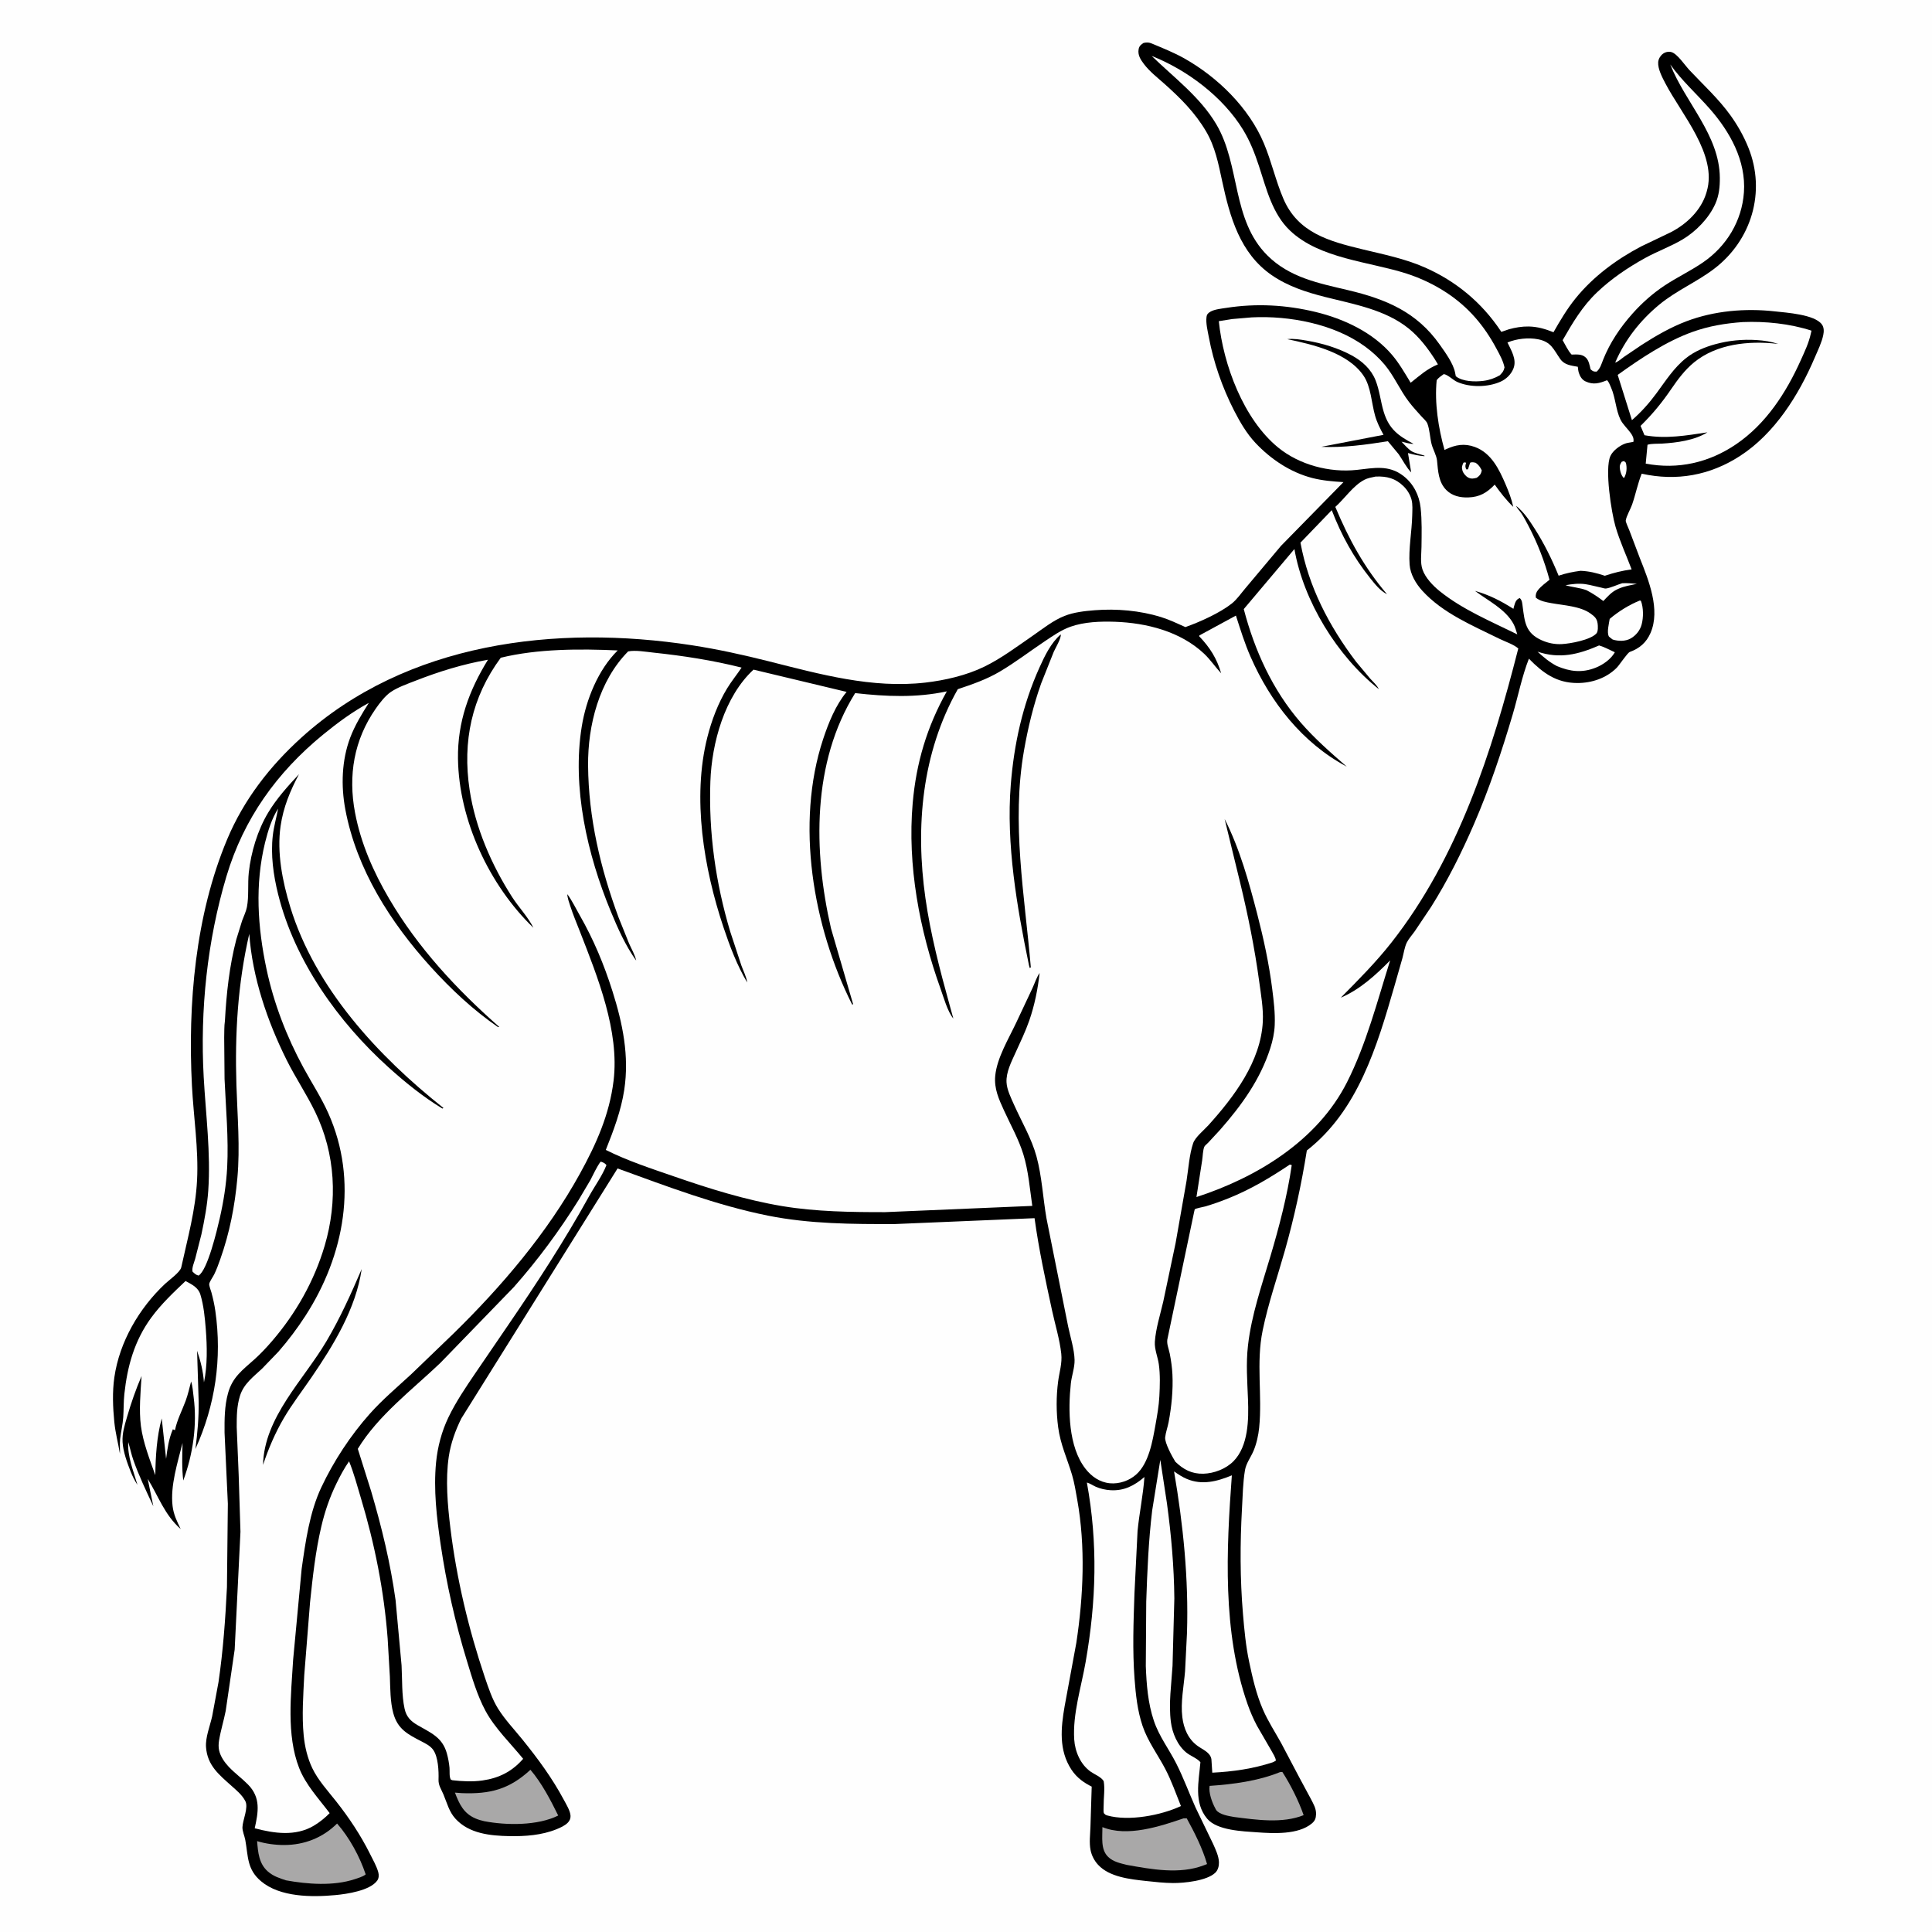 <svg version="1.1" xmlns="http://www.w3.org/2000/svg" style="display: block;" viewBox="0 0 2048 2048" width="1024" height="1024">
<path transform="translate(0,0)" fill="rgb(254,254,254)" d="M -0 -0 L 2048 0 L 2048 2048 L -0 2048 L -0 -0 z"/>
<path transform="translate(0,0)" fill="rgb(0,0,0)" d="M 150.074 1458.64 C 149.016 1475.46 147.191 1494.86 149.371 1511.6 C 151.654 1529.12 158.734 1547.15 164.617 1563.73 C 164.954 1543.53 166.128 1523.12 171.443 1503.59 L 176.073 1546.41 C 177.48 1535.58 178.888 1525.12 183.295 1515 C 184.379 1515.83 183.687 1515.42 185.5 1515.96 C 187.709 1505.07 192.944 1495.36 196.768 1485.02 C 199.224 1478.38 200.797 1471.26 202.581 1464.42 C 204.274 1469.78 204.543 1475.45 205.267 1481 C 209.12 1510.51 204.595 1541.44 194.271 1569.4 C 192.657 1556.26 193.172 1542.83 193.497 1529.61 C 188.289 1550.47 180.377 1574.98 182.944 1596.5 C 184.014 1605.47 187.61 1612.86 191.56 1620.86 C 174.476 1605.98 168.01 1586.11 156.561 1567.62 L 162.548 1596.7 C 154.924 1580.33 147.101 1564.24 141.161 1547.13 C 139.067 1541.1 137.842 1534.8 135.984 1528.68 C 134.872 1543.52 141.667 1559.86 145.691 1573.98 C 142.771 1569.57 140.411 1564.8 138.475 1559.88 C 134.782 1550.49 130.518 1538.86 129.942 1528.73 C 129.407 1519.3 132.1 1510.89 134.685 1501.97 C 138.926 1487.34 144.055 1472.64 150.074 1458.64 z"/>
<path transform="translate(0,0)" fill="rgb(0,0,0)" d="M 1212.26 45.5 C 1215.77 44.804 1217.88 44.83 1221.2 46.233 C 1232.81 51.139 1244.52 55.745 1255.53 61.959 C 1290.94 81.955 1323.99 114.297 1339.83 152.076 C 1347.83 171.151 1352.28 191.592 1360.41 210.607 C 1375.85 246.741 1408.73 255.664 1443.85 264.173 C 1466.22 269.591 1488.76 274.05 1509.96 283.319 C 1543.21 297.854 1570.64 320.571 1590.78 350.751 C 1590.99 351.068 1591.05 351.587 1591.42 351.702 C 1591.83 351.835 1598.51 349.324 1599.46 349.063 C 1606.25 347.187 1613.43 345.963 1620.5 346.1 C 1629.97 346.285 1638.04 348.703 1646.77 352.172 C 1653.86 339.73 1661.06 327.556 1670.09 316.378 C 1688.74 293.278 1713.54 274.93 1739.74 261.203 L 1771.22 246.13 C 1787.9 237.495 1803.08 223.134 1808.7 204.735 L 1809.21 203 C 1820.82 164.107 1782.31 120.97 1765.29 88.249 C 1762.04 82.002 1757.3 73.178 1757.74 66 C 1757.94 62.71 1759.85 59.378 1762.4 57.31 C 1764.96 55.233 1768.55 54.328 1771.78 55.23 C 1778.05 56.978 1786.16 69.307 1790.8 74.241 C 1805.64 90.018 1821.98 104.921 1834.6 122.587 C 1842.17 133.183 1848.39 144.256 1853.29 156.339 C 1872.31 203.297 1856.69 254.988 1816.7 285.22 C 1798.28 299.147 1776.8 308.132 1758.91 322.923 C 1738.65 339.676 1722.54 360.198 1712.16 384.386 C 1715.16 383.552 1718.83 380.166 1721.48 378.296 L 1740.4 365.51 C 1755.39 355.89 1771.09 346.825 1787.8 340.516 C 1817.3 329.378 1850.13 326.59 1881.34 330.06 C 1893.89 331.456 1923.55 333.324 1931.25 343.881 C 1933.61 347.116 1933.51 351.318 1932.74 355.094 C 1931.12 363.103 1926.96 371.471 1923.74 379.014 C 1906.78 418.809 1881.22 459.684 1844.28 483.482 C 1812.41 504.009 1777.19 510.312 1740.27 502.129 C 1736.05 512.608 1733.82 524.172 1730.08 534.915 C 1728.39 539.752 1724.03 547.102 1723.35 551.806 C 1723.13 553.289 1726.53 560.455 1727.17 562.201 L 1738.36 591.744 C 1747.58 614.965 1760.36 646.204 1749.63 670.969 C 1745.23 681.105 1737.97 687.376 1727.68 691.078 C 1725.09 692.012 1716.71 704.92 1713.71 707.938 C 1702.76 718.913 1687.26 724.071 1671.94 724.031 C 1649.93 723.973 1635.54 713.391 1620.7 698.245 C 1613.34 716.909 1609.26 737.982 1603.55 757.285 C 1591.93 796.596 1578.77 835.981 1562.46 873.626 C 1549.4 903.782 1534.58 933.453 1517.06 961.285 L 1499.78 987.05 C 1497.11 990.87 1493.33 994.981 1491.28 999.112 C 1488.94 1003.83 1487.96 1010.69 1486.59 1015.79 L 1478.02 1045.76 C 1459.65 1109.23 1439.59 1177.16 1385.3 1219.56 C 1379.66 1255.26 1371.86 1290.89 1362.02 1325.68 C 1354.07 1353.78 1344.41 1381.54 1338.5 1410.17 C 1331.34 1444.86 1338.24 1478.88 1334.76 1513.5 C 1333.96 1521.54 1331.91 1530.6 1328.78 1538 C 1325.98 1544.65 1320.98 1551.1 1319.76 1558.28 C 1317.53 1571.4 1317.3 1585.67 1316.56 1598.97 C 1314.49 1636.38 1314.45 1673.37 1317.59 1710.73 C 1319.01 1727.63 1320.6 1744.77 1324.11 1761.38 C 1327.74 1778.57 1331.76 1796.14 1338.8 1812.3 C 1344.15 1824.58 1351.46 1835.81 1357.96 1847.48 L 1377.21 1883.97 L 1389.73 1907.22 C 1392.35 1912.36 1395.23 1917.05 1395.07 1923.03 C 1394.94 1927.47 1394.01 1930.11 1390.5 1933.03 C 1376.18 1944.95 1350.04 1943.58 1332.58 1942.33 C 1317.39 1941.25 1290.13 1940.38 1279.66 1927.92 C 1265.28 1910.8 1270.76 1888.42 1272.49 1868.03 C 1269.13 1863.88 1261.9 1861.35 1257.54 1857.79 C 1248.12 1850.11 1242.67 1837.13 1241.17 1825.27 C 1238.67 1805.63 1241.75 1785.5 1242.93 1765.84 L 1244.85 1694.42 C 1244.55 1660.72 1241.54 1626.88 1237 1593.5 L 1229.98 1547.5 L 1221.38 1601 C 1217.51 1633 1216.14 1665.53 1215.06 1697.74 L 1214.6 1766.18 C 1215.34 1785.65 1216.86 1805.41 1223.11 1824 C 1228.74 1840.75 1239 1853.82 1246.85 1869.31 C 1254.49 1884.37 1260.43 1900.6 1267.32 1916.05 L 1285.92 1954.55 C 1288.58 1960.54 1291.91 1967.4 1292.13 1974.03 C 1292.25 1977.92 1291.2 1982.32 1288.31 1985.12 C 1279.36 1993.8 1255.21 1996.19 1243.42 1996.1 C 1233.92 1996.02 1224.39 1994.98 1214.96 1993.94 C 1198.2 1992.1 1176.09 1989.84 1164.01 1976.74 C 1160 1972.39 1157.14 1966.87 1156.02 1961.06 C 1154.5 1953.22 1155.64 1944.59 1155.92 1936.63 L 1157.25 1893.89 C 1153.39 1891.96 1149.75 1889.82 1146.32 1887.19 C 1142.1 1883.96 1138.57 1880.19 1135.67 1875.75 C 1122.25 1855.2 1124.55 1831.82 1128.53 1808.79 L 1140.94 1741.55 C 1148.48 1692.07 1150.79 1639.17 1141.91 1589.74 C 1140.35 1581 1138.93 1571.86 1136.4 1563.38 C 1131.24 1546.04 1124.15 1531.32 1121.71 1513 C 1119.59 1497.1 1119.56 1480.33 1121.65 1464.44 C 1122.95 1454.5 1126.1 1445.14 1124.99 1435 C 1123.31 1419.69 1118.45 1404.09 1115.19 1389 C 1108.22 1356.77 1101.13 1323.99 1096.67 1291.32 L 948.556 1297.55 C 903.804 1297.69 858.186 1297.46 814.156 1288.64 C 759.449 1277.68 706.933 1257.57 654.648 1238.6 L 489.045 1503.59 C 482.725 1516.3 477.813 1529.98 475.723 1544.07 C 472.103 1568.48 474.458 1595.35 477.431 1619.76 C 483.968 1673.44 496.75 1727.02 514.019 1778.23 C 517.858 1789.41 521.714 1801.27 528.033 1811.33 C 535.39 1823.05 545.027 1833.13 553.698 1843.86 C 570.091 1864.13 585.345 1884.78 597.65 1907.83 C 600.137 1912.49 604.6 1919.6 604.801 1925 C 604.899 1927.61 603.824 1930.12 602.012 1932 C 598.843 1935.29 594.147 1937.36 589.962 1939.06 C 574.303 1945.42 556.744 1946.69 539.998 1946.37 C 519.855 1945.99 497.343 1943.8 482.908 1928.04 C 475.948 1920.45 473.889 1911.18 469.993 1902 C 467.664 1896.51 464.64 1892.55 464.861 1886.32 C 465.174 1877.5 464.509 1862.42 459.237 1854.98 C 456.185 1850.67 451.322 1848.29 446.764 1845.93 C 432.21 1838.4 421.451 1832.99 416.844 1815.83 C 413.638 1803.88 413.729 1789.81 413.285 1777.44 L 410.934 1737 C 407.109 1686.23 397.181 1636.64 382.536 1587.92 C 378.643 1574.97 375.137 1561.58 370.024 1549.07 C 364.899 1556.39 360.594 1564.5 356.672 1572.52 C 349.503 1587.18 344.39 1602.11 340.657 1617.98 C 334.466 1644.32 331.463 1671.62 328.672 1698.5 L 322.526 1775.68 C 321.505 1796.87 319.84 1818.54 321.928 1839.7 C 323.086 1851.44 325.91 1863.6 331.017 1874.28 C 337.128 1887.05 347.449 1898.29 356.202 1909.36 C 369.918 1926.72 382.343 1945.37 392.224 1965.19 C 395.216 1971.18 399.144 1978.04 400.952 1984.5 C 401.772 1987.43 401.698 1990.97 399.876 1993.5 C 392.203 2004.17 367.618 2007.77 355.454 2008.89 C 330.556 2011.19 296.783 2011.17 276.652 1994.14 C 261.632 1981.43 263.167 1967.75 260.027 1950.5 C 259.256 1946.26 256.854 1941.12 256.997 1936.88 C 257.251 1929.3 263.701 1916 259.977 1909.08 C 256.516 1902.64 251.089 1898.18 245.749 1893.4 C 232.257 1881.31 219.791 1871.56 218.394 1852.02 C 217.653 1841.67 222.639 1829.52 224.884 1819.42 L 231.628 1783.11 C 236.516 1749.76 238.929 1716.21 240.577 1682.56 L 241.534 1594.03 L 238.037 1518.72 C 237.934 1504.67 237.966 1490.54 241.705 1476.9 C 246.428 1459.67 257.221 1452.2 269.869 1440.83 C 276.434 1434.92 282.494 1428.42 288.258 1421.74 C 313.698 1392.25 333.139 1357.84 344.189 1320.46 C 358.12 1273.34 355.703 1223.14 334.075 1178.63 C 324.928 1159.81 313.157 1142.33 303.798 1123.55 C 283.345 1082.5 267.48 1035.91 264.23 989.931 C 251.995 1043.05 248.911 1095.81 250.611 1150.16 C 251.64 1183.1 254.623 1215.99 251.614 1248.91 C 248.903 1278.57 243.459 1306.69 233.508 1334.78 C 231.563 1340.27 229.592 1345.77 227.008 1351 C 225.751 1353.54 222.258 1358.35 221.813 1360.92 C 221.483 1362.82 223.591 1368.07 224.123 1370.04 C 225.881 1376.54 227.323 1383.05 228.276 1389.73 C 235.494 1440.25 228.218 1489.47 207.129 1536.03 C 209.341 1519.35 210.795 1502.86 210.595 1486 L 208.919 1431.86 C 212.801 1443.27 215.244 1453.28 216.219 1465.39 C 219.981 1447.34 219.569 1427.3 218.141 1409 C 217.205 1397 215.948 1384 212.461 1372.43 C 210.106 1364.61 203.449 1361.65 196.702 1357.93 C 183.84 1370.1 170.668 1382.56 160.212 1396.91 C 142.432 1421.31 135.013 1448.19 131.813 1477.76 C 130.931 1485.91 131.202 1494.09 130.654 1502.26 C 130.124 1510.16 128.191 1517.69 127.337 1525.5 C 126.784 1530.56 127.338 1536.13 127.175 1541.29 C 125.274 1529.88 122.297 1518.85 121.165 1507.28 C 119.644 1491.74 118.991 1475.55 121.213 1460.05 C 126.599 1422.49 147.505 1386.71 174.99 1360.9 C 179.054 1357.08 191.024 1348.55 192.135 1343.46 C 198.904 1312.45 207.254 1283 208.893 1251 C 210.585 1217.96 205.178 1183.9 203.465 1150.83 C 198.985 1064.34 207.037 970.288 240.779 889.795 C 258.386 847.792 285.949 812.26 319.5 781.884 C 431.207 680.748 589.48 661.813 733.5 684.005 C 760.934 688.232 788.238 694.265 815.145 701.057 C 869.273 714.719 924.542 730.055 980.896 723.581 C 1001.64 721.197 1024.31 715.978 1043.22 706.795 C 1061.18 698.078 1078.1 685.381 1094.52 674.048 C 1105.21 666.667 1116.25 657.731 1128.38 652.923 C 1138.41 648.947 1149.82 647.725 1160.5 646.872 C 1183.46 645.038 1208.46 647.23 1230.5 654.042 C 1239.45 656.809 1248.04 660.91 1256.58 664.736 C 1271.93 659.273 1292.89 649.914 1305.74 639.773 C 1311.16 635.497 1315.7 628.789 1320.21 623.518 L 1357.88 578.652 L 1424.12 511.084 C 1412.93 510.323 1401.96 509.519 1391.07 506.701 C 1367.87 500.699 1347.12 486.808 1330.83 469.5 C 1321.45 459.528 1314.31 447.193 1308.11 435.061 C 1295.65 410.693 1286.4 384.128 1281.38 357.233 C 1280.18 350.846 1278.09 342.527 1278.96 336 C 1279.35 333.054 1280.77 331.756 1283.25 330.326 C 1287.56 327.845 1295.1 327.115 1300 326.355 C 1331.83 321.421 1363.31 323.144 1394.59 330.7 C 1424.6 337.946 1455.33 352.32 1475.68 376.246 C 1483.29 385.194 1489.25 395.71 1495.35 405.709 C 1505.21 397.977 1512.42 391.16 1524.26 386.257 L 1521.01 380.861 C 1513.31 368.912 1504.45 357.3 1493.34 348.306 C 1468.51 328.21 1435.14 322.495 1405 314.891 C 1384.91 309.82 1365.32 303.537 1348.09 291.674 C 1314.38 268.478 1303.65 229.74 1295.53 191.943 C 1291.57 173.498 1288.12 155.578 1278.39 139.101 C 1266.78 119.437 1251.49 104.145 1234.59 89.07 C 1227.12 82.406 1218.7 75.911 1212.62 67.893 C 1209.01 63.127 1205.83 58.245 1207.03 52 C 1207.67 48.667 1209.55 47.24 1212.26 45.5 z"/>
<path transform="translate(0,0)" fill="rgb(254,254,254)" d="M 1719.04 489.5 L 1721.53 488.712 L 1723.49 490.5 C 1724.85 495.977 1724.37 501.52 1721.71 506.5 L 1720.78 506.25 C 1718.89 504.032 1717.8 500.861 1717.32 498 C 1716.67 494.13 1716.98 492.723 1719.04 489.5 z"/>
<path transform="translate(0,0)" fill="rgb(254,254,254)" d="M 1551.3 490.5 C 1553.11 490.024 1552.17 490.057 1554.13 490.5 C 1553.27 493.782 1552.96 494.179 1554.19 497.5 L 1556.11 497.5 L 1558.38 490.5 C 1560.62 489.575 1562.05 490.116 1564.33 490.612 C 1567.58 492.972 1568.87 494.954 1570.7 498.5 L 1570.58 499.312 C 1569.82 502.865 1568.23 504.477 1565.35 506.5 C 1562.15 507.294 1559.85 507.85 1556.67 506.379 C 1553.93 505.111 1551.19 501.807 1550.3 498.947 C 1549.21 495.423 1549.84 493.727 1551.3 490.5 z"/>
<path transform="translate(0,0)" fill="rgb(254,254,254)" d="M 1719.58 618.256 C 1724.79 617.909 1729.98 618.49 1735.17 618.891 C 1728.58 620.351 1721.75 621.326 1715.57 624.143 L 1714 624.89 C 1708.15 627.63 1703.99 632.54 1699.57 637.126 C 1693.85 632.722 1688.29 629.018 1681.87 625.691 C 1674.52 622.914 1666.95 622.586 1659.51 620.362 C 1666.43 619.084 1673.64 618.201 1680.66 619.253 C 1686.23 620.086 1691.7 621.755 1697.22 622.867 C 1698.58 623.142 1701.09 624.011 1702.32 623.855 C 1707.46 623.201 1714.38 619.781 1719.58 618.256 z"/>
<path transform="translate(0,0)" fill="rgb(254,254,254)" d="M 1738.47 636.5 L 1739.5 637.091 C 1742.22 644.399 1742.2 654.598 1740.18 662.092 C 1738.52 668.27 1734.08 673.732 1728.48 676.856 C 1722.91 679.968 1715.45 679.814 1709.5 677.922 C 1708.1 677.049 1706.79 675.782 1705.5 674.736 C 1703.07 670.274 1705.58 661.159 1706.34 656.057 C 1715.64 648.149 1727.13 640.994 1738.47 636.5 z"/>
<path transform="translate(0,0)" fill="rgb(254,254,254)" d="M 1695.11 684.198 C 1700.7 685.822 1706.46 689.015 1711.8 691.42 C 1707.64 698.799 1699.25 704.685 1691.53 707.761 C 1677.06 713.524 1664.25 711.952 1650.33 706.045 C 1642.44 701.895 1636.38 696.772 1629.85 690.806 C 1653.38 698.672 1672.98 693.845 1695.11 684.198 z"/>
<path transform="translate(0,0)" fill="rgb(169,168,168)" d="M 562.279 1876.04 C 574.247 1890.05 583.625 1908.07 591.726 1924.55 C 569.887 1935.41 536.806 1935.06 513.25 1930.53 C 510.07 1929.8 507.018 1928.93 504.016 1927.64 C 491.373 1922.19 486.868 1912.31 482.245 1900.24 L 489.5 1900.8 C 519.4 1901.97 539.906 1896.77 562.279 1876.04 z"/>
<path transform="translate(0,0)" fill="rgb(169,168,168)" d="M 1356.92 1878.5 L 1359.36 1878.37 C 1367.98 1891.72 1376.73 1909.15 1381.91 1924.14 C 1359.45 1933.21 1331.66 1929.1 1308.23 1926.09 C 1302.6 1925.1 1292.64 1923.6 1289.14 1918.62 L 1288.24 1916.93 C 1284.86 1910.69 1281.03 1900.34 1282.23 1893.11 C 1307.17 1891.41 1333.63 1887.97 1356.92 1878.5 z"/>
<path transform="translate(0,0)" fill="rgb(169,168,168)" d="M 1254.71 1927.5 L 1257.97 1927.5 C 1266.17 1942.37 1274.88 1959.69 1279.53 1975.99 L 1276.1 1977.29 C 1250.5 1987.13 1220.71 1981.57 1194.52 1976.88 C 1187.57 1975.14 1180.19 1973.6 1174.83 1968.52 C 1166.45 1960.58 1168.71 1947.5 1168.6 1936.81 C 1194.82 1947.56 1229.34 1936.15 1254.71 1927.5 z"/>
<path transform="translate(0,0)" fill="rgb(169,168,168)" d="M 357.318 1933.02 C 370.395 1947.9 381.397 1968.17 387.629 1986.91 L 387.003 1987.44 C 384.083 1989.52 379.454 1990.88 376.026 1992.01 C 353.457 1999.45 326.093 1997.41 303.093 1993.22 C 296.163 1990.93 289.686 1988.83 284.054 1983.94 C 274.439 1975.6 273.495 1963.51 272.545 1951.67 C 281.669 1954.48 291.96 1955.83 301.5 1955.79 C 322.795 1955.7 342.218 1948.02 357.318 1933.02 z"/>
<path transform="translate(0,0)" fill="rgb(254,254,254)" d="M 1770.55 68.334 C 1782.79 85.56 1798.56 99.55 1812.46 115.378 C 1833.87 139.761 1850.96 170.364 1848.64 203.874 C 1846.55 234.139 1830.27 260.963 1805.35 278.091 C 1792.1 287.193 1777.49 294.046 1764.13 302.953 C 1751.82 311.162 1740.42 321.303 1730.58 332.349 C 1717.6 346.919 1706.62 363.124 1699.39 381.303 C 1697.53 386 1696.4 390.535 1692.5 393.951 C 1688.9 393.886 1688.88 393.79 1686.08 391.5 C 1685.07 387.353 1684.3 382.11 1681.03 379.049 C 1676.75 375.036 1671.39 375.779 1665.98 375.87 C 1662.24 372.011 1659.24 365.357 1656.46 360.638 C 1667.02 342.211 1677.38 324.676 1692.91 309.9 C 1708.19 295.368 1725.58 283.628 1744.01 273.457 C 1756.87 266.361 1770.87 261.375 1783.5 253.889 C 1797.76 245.438 1811.7 231.136 1818.41 215.834 C 1822.29 206.98 1823.17 198.025 1823.09 188.437 C 1822.74 143.014 1786.4 108.725 1770.55 68.334 z"/>
<path transform="translate(0,0)" fill="rgb(254,254,254)" d="M 1220.82 59.295 C 1258.41 74.171 1296.27 102.597 1317.6 137.377 C 1325.08 149.56 1330.04 162.358 1334.51 175.879 C 1342.44 199.843 1348.51 226.461 1367.52 244.489 C 1399.02 274.36 1451.24 277.23 1491.09 290.031 C 1505.87 294.779 1520.54 301.771 1533.5 310.32 C 1556.73 325.636 1573.34 345.292 1586.36 369.681 C 1589.77 376.078 1593.36 382.338 1594.86 389.5 C 1593.82 393.727 1592.85 394.593 1589.83 397.82 C 1584.36 400.91 1578.77 402.943 1572.5 403.725 C 1563.56 404.84 1550.54 404.644 1543.23 398.865 L 1542.42 394.883 C 1540.53 385.157 1531.74 373.189 1526.04 365.125 C 1501.69 330.682 1469.14 317.108 1429.17 307.617 C 1397.85 300.178 1367.09 294.361 1343.36 270.654 C 1305.46 232.77 1315.01 175.255 1289.32 131.732 C 1272.31 102.909 1244.47 82.251 1220.82 59.295 z"/>
<path transform="translate(0,0)" fill="rgb(254,254,254)" d="M 1244.55 1559.78 C 1248.89 1562.77 1253.11 1565.63 1257.97 1567.69 C 1274.27 1574.6 1290.21 1570.4 1305.81 1563.93 C 1299.96 1643.25 1295.72 1730.01 1322.42 1806.33 C 1325.22 1814.32 1328.53 1821.98 1332.49 1829.46 L 1347.82 1855.94 C 1349.49 1858.98 1352.18 1862.9 1352.5 1866.35 L 1349.29 1868.08 C 1328.27 1874.99 1307.1 1878 1285.07 1879.11 L 1284.15 1864.98 C 1283.06 1857.59 1274.91 1854.69 1269.5 1850.75 C 1259.46 1843.44 1254.8 1832.32 1253.31 1820.22 C 1251.37 1804.61 1254.87 1787.38 1256.21 1771.72 L 1258.25 1731.08 C 1260.07 1673.51 1254.26 1616.49 1244.55 1559.78 z"/>
<path transform="translate(0,0)" fill="rgb(254,254,254)" d="M 1847.4 341.413 C 1871.38 340.421 1897.35 343.074 1920.24 350.5 L 1919.99 351.683 L 1919.54 353.648 C 1917.39 363.586 1913.03 372.64 1908.88 381.874 C 1893.41 416.256 1872.09 449.305 1840.44 470.861 C 1811.7 490.427 1778.75 497.976 1744.53 491.451 L 1746.43 471.462 C 1750.79 470.079 1756.95 470.527 1761.61 470.245 C 1777.32 469.296 1796.33 466.861 1809.91 458.289 C 1787.57 461.661 1765.81 465.486 1743.22 461.357 L 1739.05 451.455 C 1751.69 439.057 1761.56 427.068 1771.54 412.45 C 1778.55 402.172 1786.1 392.011 1795.81 384.094 C 1819.89 364.458 1853.84 361.063 1883.54 364.428 L 1885.07 364.608 C 1877.34 362.057 1870.27 361.016 1862.19 360.479 C 1847.31 359.489 1832.36 360.973 1818 364.942 C 1807.26 367.912 1796.52 372.344 1787.69 379.263 C 1774.41 389.662 1765.7 403.663 1755.82 417.013 C 1748.04 427.54 1739.8 436.782 1729.91 445.383 L 1714.82 397.408 C 1738.69 380.235 1766.16 361.867 1793.94 351.903 C 1811.54 345.587 1828.79 342.736 1847.4 341.413 z"/>
<path transform="translate(0,0)" fill="rgb(254,254,254)" d="M 1213.14 1565.69 C 1211.83 1584.66 1207.7 1603.9 1205.86 1622.97 L 1202.58 1689 C 1201.54 1719.27 1200.4 1749.27 1202.67 1779.53 C 1203.94 1796.49 1205.7 1813.3 1211.15 1829.5 C 1216.71 1845.98 1227.2 1859.83 1235.2 1875.07 C 1241.76 1887.58 1246.57 1901.35 1251.84 1914.47 C 1230.66 1924.42 1196.67 1930.79 1173.83 1924.5 L 1172.08 1923.86 C 1172.02 1923.83 1170.18 1922.2 1170.11 1922 C 1169.54 1920.31 1169.93 1916.07 1169.91 1914.17 C 1169.82 1905.62 1171.45 1896.38 1169.94 1888 C 1166.99 1883.46 1160.78 1881.24 1156.36 1878.19 C 1145.43 1870.64 1139.53 1856.81 1138.71 1843.87 C 1137.01 1816.81 1146.15 1788.46 1150.8 1761.92 C 1162.07 1697.55 1163.94 1636.02 1152.13 1571.54 C 1155.37 1572.4 1158.41 1574.6 1161.5 1575.97 C 1166.3 1578.11 1171.69 1579.31 1176.93 1579.66 C 1191.46 1580.62 1202.47 1574.85 1213.14 1565.69 z"/>
<path transform="translate(0,0)" fill="rgb(254,254,254)" d="M 1367.25 1234.5 L 1367.69 1234.63 L 1369.3 1235.05 C 1364.63 1267.45 1355.96 1300.54 1346.63 1331.89 C 1337.45 1362.79 1326.62 1393.96 1322.93 1426.11 C 1320.68 1445.73 1322.19 1463.99 1322.93 1483.5 C 1323.72 1504.65 1323.43 1532.97 1307.42 1549.08 C 1299.42 1557.13 1286.83 1561.93 1275.56 1562.2 C 1263.33 1562.49 1254.52 1557.79 1245.91 1549.49 C 1242.69 1544.38 1234.45 1529.29 1235.12 1523.58 C 1235.74 1518.32 1237.79 1512.79 1238.78 1507.52 C 1241.87 1491.24 1243.65 1473.41 1242.82 1456.89 C 1242.46 1449.61 1241.4 1442.25 1240.03 1435.09 C 1238.93 1429.35 1236.11 1423.96 1237.8 1418.14 L 1260.36 1310.73 L 1265.88 1284.39 C 1265.89 1284.35 1266.46 1281.93 1266.47 1281.93 C 1267.84 1280.79 1275.49 1279.48 1277.54 1278.89 C 1285.79 1276.47 1293.9 1273.58 1301.89 1270.39 C 1325.51 1260.93 1346.2 1248.59 1367.25 1234.5 z"/>
<path transform="translate(0,0)" fill="rgb(254,254,254)" d="M 636.563 1231.5 L 637.348 1231.54 C 639.591 1232.21 641.335 1233.26 642.88 1235 C 638.631 1246.07 630.335 1257.39 624.517 1267.95 C 598.32 1315.46 568.549 1360.97 537.934 1405.73 L 503.874 1455.62 C 493.581 1470.8 483.326 1485.87 475.349 1502.45 C 468.186 1517.34 463.852 1533.82 462.255 1550.25 C 459.464 1578.96 462.901 1608.72 467.093 1637.11 C 473.242 1678.77 482.478 1719.85 494.805 1760.12 C 500.334 1778.19 505.722 1797.01 514.708 1813.68 C 524.629 1832.08 541.338 1848.16 554.565 1864.41 C 542.787 1877.89 529.072 1884.84 511.5 1887.37 C 500.883 1888.89 490.126 1888.31 479.5 1887.12 L 477.874 1886.44 C 476.034 1883.44 476.815 1877.55 476.5 1873.94 C 476.06 1868.88 475.047 1863.61 473.704 1858.72 C 468.979 1841.52 456.487 1836.8 442.54 1828.68 C 435.212 1824.41 430.713 1819.78 428.865 1811.25 C 425.732 1796.8 426.48 1780.17 425.677 1765.38 L 419.313 1696.11 C 413.876 1656.97 404.661 1619 393.547 1581.13 L 379.28 1535.83 C 400.715 1500.52 436.964 1473.19 466.661 1444.89 L 544.689 1364.36 C 570.127 1335.64 593.069 1304.54 613.365 1272 L 625.748 1251.08 C 629.221 1244.49 632.212 1237.57 636.563 1231.5 z"/>
<path transform="translate(0,0)" fill="rgb(254,254,254)" d="M 1326.95 336.426 C 1366.92 334.433 1414.31 343.433 1447.07 367.36 C 1454.66 372.902 1461.68 379.294 1467.73 386.5 C 1477.79 398.492 1483.99 413.504 1493.5 425.935 C 1497.63 431.331 1502.35 436.441 1506.89 441.5 C 1508.75 443.578 1512.07 446.39 1513.06 448.931 C 1515.54 455.349 1515.8 463.858 1517.51 470.675 C 1518.93 476.284 1522.78 482.716 1523.31 488.225 C 1524.39 499.284 1524.82 511.099 1533.19 519.495 C 1539.42 525.749 1547.79 527.549 1556.28 527.307 C 1568.48 526.959 1576.25 522.295 1584.47 513.717 C 1590.41 522.086 1596.71 530.168 1604.12 537.297 C 1602.41 529.247 1599.23 520.967 1595.98 513.407 C 1589.13 497.46 1580.85 480.226 1563.47 473.828 C 1552.4 469.754 1542.87 471.453 1532.48 476.382 L 1531.25 476.977 C 1524.73 453.818 1520.53 426.953 1522.95 402.981 C 1524.94 400.285 1527.76 398.52 1530.44 396.565 C 1534.68 397.068 1540.42 403.01 1544.77 404.908 C 1558.36 410.843 1577.02 410.617 1590.5 404.657 C 1596.75 401.895 1601.97 396.779 1604.41 390.358 C 1607.99 380.978 1601.93 371.324 1597.97 363.066 C 1607.65 359.004 1620.17 357.61 1630.5 359.657 C 1644.55 362.441 1646.72 370.397 1654.05 380.733 C 1658.49 386.982 1665.55 387.483 1672.54 388.795 C 1672.77 390.981 1673 393.202 1673.67 395.305 C 1674.82 398.932 1677 402.551 1680.55 404.221 C 1689.15 408.266 1695.35 406.281 1703.6 403.043 C 1705.6 405.158 1706.68 408.32 1707.84 410.957 C 1712.57 421.712 1712.8 434.598 1717.74 444.727 C 1720.26 449.885 1725.36 454.429 1728.72 459.15 C 1730.8 462.077 1732.09 464.753 1731.5 468.357 L 1729 468.855 C 1726.88 469.236 1724.8 469.471 1722.75 470.22 C 1716.92 472.356 1709.74 477.646 1707.1 483.393 C 1700.85 497.01 1708.19 543.394 1712.44 558.031 C 1716.93 573.507 1723.91 588.486 1729.59 603.581 C 1719.6 604.906 1710.74 607.149 1701.18 610.329 C 1692.41 607.422 1684.67 605.451 1675.39 605.075 C 1667.2 606.178 1660.07 607.606 1652.21 610.253 C 1644.98 592.594 1636.81 576.02 1626.51 559.938 C 1620.84 551.096 1615.43 542.917 1607.2 536.239 C 1607.82 538.528 1611.33 542.029 1612.74 544.167 C 1615.53 548.41 1617.93 553.033 1620.29 557.528 C 1629.72 575.454 1637.31 595.024 1642.53 614.57 C 1638.56 617.827 1633.73 621.309 1630.5 625.28 C 1628.37 627.899 1627.66 630.205 1628.01 633.5 C 1632.57 637.309 1639.11 638.365 1644.83 639.404 C 1657.65 641.734 1675.22 642.542 1686.07 650.401 C 1690.25 653.431 1692.81 655.596 1693.53 660.854 C 1693.9 663.534 1694.22 669.362 1692.26 671.487 C 1685.88 678.415 1664.81 682.258 1655.72 682.761 C 1648.26 683.174 1641.02 681.741 1634.19 678.674 C 1617.03 670.972 1616.29 659.486 1614.09 643 C 1613.63 639.602 1613.61 636.278 1611 633.955 L 1609.87 634.447 C 1606.05 636.427 1605.37 641.536 1604.27 645.375 C 1590.65 636.823 1579.04 630.799 1563.56 626.361 C 1577.21 636.729 1595.64 645.49 1604.26 661.183 C 1606.13 664.593 1607.22 668.752 1608.39 672.458 C 1580.51 658.732 1550.24 646.133 1525.95 626.499 C 1518.95 620.84 1511.03 612.545 1507.97 603.93 C 1505.34 596.515 1506.73 587.66 1506.83 579.867 C 1507 565.949 1507.41 552.035 1505.9 538.18 C 1504.46 524.902 1498.28 512.734 1487.64 504.5 C 1472.04 492.427 1456.23 496.151 1438.23 498.107 C 1409.43 501.236 1377.39 492.815 1354.82 474.337 C 1318.18 444.331 1296.68 386.583 1292 340.45 L 1306.21 338.202 L 1326.95 336.426 z"/>
<path transform="translate(0,0)" fill="rgb(0,0,0)" d="M 1364.51 359.5 C 1371.68 358.756 1378.16 359.892 1385.21 361.079 C 1401.56 363.831 1418.41 368.87 1433 376.808 C 1443.93 382.757 1453.44 391.309 1458.12 403.055 C 1462.39 413.784 1463.47 425.667 1466.84 436.691 C 1472.41 454.867 1482.27 461.971 1498.44 470.511 C 1494.46 470.641 1489.59 469.012 1485.64 468.201 C 1488.82 471.442 1492.27 475.611 1496.04 478.116 C 1499.77 480.595 1505.71 481.454 1510 483.011 L 1510 483.621 C 1503.89 483.164 1498.42 481.853 1492.52 480.244 L 1495.94 500.787 C 1490.97 495.807 1486.74 487.384 1482.65 481.481 L 1471.22 467.727 C 1447.84 471.449 1424.36 474.696 1400.6 473.655 L 1466.59 460.931 C 1462.97 454.315 1459.72 447.958 1457.65 440.679 C 1453.75 426.99 1453.4 409.87 1445.23 398 C 1428.5 373.674 1391.54 365.187 1364.51 359.5 z"/>
<path transform="translate(0,0)" fill="rgb(254,254,254)" d="M 1458.04 505.202 L 1458.6 505.169 C 1470.05 504.701 1479.2 507.026 1487.69 515.311 C 1491.7 519.22 1494.77 524.115 1496.25 529.539 C 1497.66 534.713 1497.13 541.177 1497.01 546.57 C 1496.61 563.495 1493.02 581.751 1494.24 598.477 C 1495.01 608.88 1500.89 618.746 1507.81 626.326 C 1529.55 650.147 1561.02 663.103 1589.44 677.145 C 1595.36 680.067 1604.67 683.119 1609.45 687.41 C 1581.53 797.061 1545.76 909.04 1474.98 999.137 C 1458.67 1019.9 1439.86 1038.84 1421.29 1057.57 C 1441.54 1049 1458.38 1033.54 1473.62 1018.07 C 1460 1061.27 1448.34 1106.89 1427.82 1147.36 C 1396.48 1209.19 1332.31 1248.16 1268.29 1268.93 L 1274.36 1229.87 C 1274.95 1226.03 1275.11 1219.06 1276.62 1215.6 C 1277.14 1214.41 1279.74 1212.34 1280.72 1211.3 L 1293.36 1197.64 C 1316.15 1171.67 1335.85 1144.52 1346.52 1111.27 C 1349.09 1103.29 1350.92 1094.92 1351.26 1086.53 C 1351.78 1073.57 1350.21 1061.11 1348.6 1048.29 C 1345.23 1021.57 1339.55 995.272 1332.8 969.219 C 1323.94 935.039 1314.23 899.761 1298.17 868.169 L 1314.66 935.914 C 1322.97 970.298 1329.98 1005.02 1334.76 1040.08 C 1336.62 1053.77 1339.34 1069.18 1338.64 1082.93 C 1336.47 1125.22 1308.29 1162.5 1281 1192.76 C 1276.3 1197.97 1266.94 1205.46 1264.77 1211.89 C 1260.71 1223.91 1259.75 1239.34 1257.74 1252 L 1246.18 1317.75 L 1233.08 1379.8 C 1229.92 1393.52 1225.14 1408.37 1224.19 1422.39 C 1223.67 1430.12 1227.27 1438.36 1228.38 1446.04 C 1229.96 1457.05 1229.55 1469.1 1228.97 1480.22 C 1228.44 1490.32 1226.63 1500.4 1224.86 1510.35 C 1221.82 1527.39 1217.92 1551.16 1204.26 1563.17 C 1196.86 1569.67 1186.34 1573.28 1176.5 1572.33 C 1165.74 1571.3 1157.02 1565.16 1150.55 1556.81 C 1132.47 1533.51 1132.13 1494.56 1135.14 1466.53 C 1136.02 1458.33 1139.27 1449.8 1139.09 1441.61 C 1138.86 1430.6 1134.55 1416.95 1132.29 1406.15 L 1109.31 1291.49 C 1105.57 1269.97 1104.47 1246.95 1098.74 1225.95 C 1093.53 1206.81 1083.17 1189.5 1075.12 1171.49 C 1071.88 1164.24 1067.32 1155.22 1066.95 1147.21 C 1066.46 1136.51 1072.04 1125.73 1076.34 1116.24 C 1081.45 1104.94 1086.94 1093.67 1091.03 1081.94 C 1096.74 1065.56 1100.08 1048.62 1102.05 1031.4 C 1098.68 1036.24 1096.82 1042.36 1094.34 1047.71 L 1077.18 1084.18 C 1069.14 1101.25 1056.81 1121.48 1054.99 1140.36 C 1053.67 1154.05 1058.82 1165.18 1064.37 1177.32 C 1071.33 1192.54 1079.92 1207.75 1084.83 1223.76 C 1090.15 1241.08 1091.69 1260.39 1094.27 1278.3 L 938.264 1284.92 C 902.091 1284.95 865.071 1284.48 829.318 1278.54 C 790.545 1272.1 752.101 1260.07 714.99 1247.23 C 690.806 1238.87 665.016 1230.48 642.179 1218.96 C 650.379 1198.41 658.41 1177.23 661.734 1155.25 C 667.185 1119.2 660.051 1084.82 649.17 1050.49 C 640.172 1022.1 629.188 995.828 614.405 969.989 C 610.179 962.603 606.449 954.712 601.391 947.859 C 601.456 951.777 603.207 956.408 604.41 960.148 C 607.399 969.437 611.241 978.515 614.788 987.604 C 633.543 1035.68 656.754 1093.08 650.43 1145.5 C 646.094 1181.44 632.028 1212.82 614.688 1244.24 C 580.051 1307.01 531.928 1363.48 480.835 1413.49 L 435.913 1456.74 C 421.158 1470.37 405.579 1483.47 392.176 1498.48 C 371.674 1521.43 353.693 1548.85 340.605 1576.65 C 328.148 1603.12 323.84 1634.38 319.753 1663.17 L 310.728 1759.47 C 308.557 1796.36 303.423 1838.94 317.055 1874.03 C 324.015 1891.95 338.01 1906.8 349.454 1922.01 C 344.45 1927.08 338.647 1931.79 332.502 1935.41 C 313.066 1946.86 290.635 1943.45 270.012 1938.06 C 273.832 1920.81 276.637 1905.6 262.883 1891.65 C 256.375 1885.05 248.752 1879.55 242.393 1872.79 C 237.952 1868.07 233.695 1861.92 232.269 1855.5 C 231.503 1852.06 231.643 1848.43 232.209 1844.97 C 233.928 1834.44 237.183 1824.07 239.255 1813.59 L 248.757 1748.64 L 254.9 1623.68 L 253.008 1563.5 L 250.921 1512.84 C 250.922 1501.37 250.939 1490.88 254.332 1479.82 C 258.306 1466.87 268.456 1459.62 277.828 1450.8 L 295.064 1432.92 C 305.516 1420.96 315.238 1408.05 323.854 1394.7 C 365.233 1330.59 379.922 1251.55 348.08 1180.19 C 340.544 1163.31 330.424 1147.89 321.62 1131.67 C 303.935 1099.11 290.245 1063.65 282.54 1027.39 C 273.083 982.872 270.07 937.68 280.993 893.114 C 283.887 881.307 288.169 867.395 294.83 857.18 C 293.021 866.669 290.305 875.987 289.187 885.605 C 286.789 906.222 289.827 927.792 294.789 947.81 C 312.319 1018.53 358.514 1083.4 412.165 1131.71 C 429.94 1147.71 448.506 1162.69 469 1175.13 L 470.082 1174.5 C 400.838 1119.53 333.9 1047.38 307.623 961.234 C 299.421 934.345 293.333 903.72 297.445 875.553 C 300.343 855.702 307.6 838.264 316.948 820.677 C 305.155 833.305 293.469 846.215 284.488 861.06 C 273.121 879.848 266.038 903.328 263.713 925.089 C 262.459 936.827 263.97 950.136 261.751 961.539 C 260.819 966.333 258.355 971.284 256.678 975.883 L 250.5 995.827 C 243.161 1024.01 240.011 1053.18 238.42 1082.2 C 237.567 1087.83 237.841 1094.23 237.649 1099.94 L 238.039 1143.78 C 239.412 1174.64 242.403 1206.73 240.814 1237.52 C 239.886 1255.51 236.888 1274.27 232.853 1291.79 C 230.058 1303.92 220.14 1346.18 210.5 1352.19 C 207.663 1351.5 206.171 1349.92 204.107 1348 C 203.133 1344.21 205.821 1338.25 206.877 1334.48 L 213.528 1308.38 C 216.76 1293.19 219.666 1277.82 220.75 1262.31 C 223.535 1222.46 218.129 1181.42 215.92 1141.54 C 211.993 1070.66 219.689 997.084 240.026 929 C 258.266 867.94 293.422 818.909 342.354 778.826 C 357.602 766.336 373.627 754.506 390.982 745.091 C 383.567 756.771 376.137 768.941 371.238 781.927 C 362.192 805.908 361.371 833.012 366.05 858 C 377.943 921.499 413.946 977.858 456.755 1025.08 C 478.15 1048.68 501.687 1070.75 528 1088.8 L 529.157 1088.5 C 484.099 1048.83 443.079 1004.7 412.543 952.729 C 395.893 924.393 382.482 893.957 376.357 861.5 C 368.907 822.016 375.152 784.346 398.331 751.16 C 402.463 745.244 408.374 737.474 414.418 733.423 C 421.935 728.384 432.223 724.817 440.616 721.538 C 465.674 711.746 490.743 704.013 517.282 699.338 C 497.094 732.056 484.926 765.386 485.483 804.293 C 486.414 869.426 518.716 938.481 565.436 983.479 C 559.823 972.119 549.861 961.783 542.935 951.002 C 521.108 917.027 503.848 877.355 497.806 837.235 C 490.094 786.023 499.919 739.143 530.836 697.233 C 570.046 687.655 614.621 687.686 654.793 689.478 C 634.041 710.028 621.378 741.396 616.722 769.913 C 606.14 834.729 622.642 906.164 647.407 965.983 C 654.913 984.112 662.935 1002.24 674.381 1018.27 C 673.166 1012.32 669.373 1005.87 666.906 1000.3 L 655.683 972.455 C 636.493 920.425 623.852 867.203 623.387 811.5 C 623.03 768.761 635.084 721.632 665.86 690.529 C 673.471 688.949 684.932 690.972 692.778 691.804 C 724.269 695.143 755.385 699.953 786.115 707.676 C 781.13 715.179 775.402 722.079 770.715 729.81 C 761.118 745.636 754.331 763.667 749.806 781.568 C 733.525 845.979 746.092 920.599 766.828 982.706 C 773.575 1002.91 781.177 1023.08 792.059 1041.47 C 791.333 1035.66 787.802 1028.88 785.828 1023.28 L 774.06 987.518 C 758.576 935.871 751.08 882.32 753.028 828.427 C 754.505 787.572 767.939 738.376 798.764 709.842 L 897.438 733.439 C 885.788 747.501 878.212 766.352 872.539 783.54 C 843.038 872.915 861.638 982.2 903.333 1064.91 L 904.349 1064.5 L 880.882 984.078 C 862.102 902.324 860.712 808.118 906.508 734.714 C 939.119 738.397 971.317 739.852 1003.66 732.872 C 982.64 770.33 971.251 808.505 967.488 851.36 C 961.703 917.235 974.738 986.177 996.986 1048 C 1000.23 1057.02 1004.46 1072.44 1010.58 1079.69 L 1006.58 1065.17 C 996.275 1028.07 986.386 990.152 980.979 952.009 C 970.222 876.135 977.185 798.14 1015.3 730.57 C 1030.69 725.435 1045.71 720.253 1059.77 711.959 C 1076.15 702.3 1091.19 690.714 1106.97 680.146 C 1115.76 674.258 1124.74 667.913 1134.76 664.35 C 1149.26 659.197 1166.45 658.583 1181.71 659.098 C 1215.32 660.231 1251.39 669.325 1276.47 693.02 C 1283.05 699.242 1288.3 707.104 1294.5 713.75 C 1289.86 697.886 1282.49 686.256 1271.15 674.43 L 1271.4 673.582 L 1310.13 652.546 C 1314.87 667.27 1319.35 681.835 1325.57 696.034 C 1346.7 744.324 1380.58 787.633 1427.63 812.652 C 1410.64 797.897 1393.65 783.051 1378.87 766.003 C 1348.9 731.418 1329.94 689.578 1318.45 645.663 L 1372.13 582.013 C 1381.71 637.311 1417.6 695.652 1461.61 730.511 C 1459.7 726.418 1455.51 722.751 1452.46 719.367 L 1437.44 701.383 C 1408.86 663.651 1387.15 622.05 1378.54 575.248 L 1411.71 540.797 C 1421.74 566.954 1434.77 590.791 1452.34 612.732 C 1457.17 618.768 1463.19 626.528 1470.3 629.879 C 1446.14 601.615 1429.78 571.487 1415.49 537.358 C 1425.34 528.538 1434.54 514.678 1446.26 508.611 C 1449.85 506.751 1454.1 506.006 1458.04 505.202 z"/>
<path transform="translate(0,0)" fill="rgb(0,0,0)" d="M 383.419 1345.24 C 377.207 1387.47 353.576 1425.92 329.893 1460.51 C 320.196 1474.67 309.577 1488.45 300.881 1503.25 C 291.833 1518.65 284.417 1535.92 278.838 1552.89 C 279.883 1502.41 321.93 1462.72 346.056 1421.77 C 360.675 1396.96 372.066 1371.64 383.419 1345.24 z"/>
<path transform="translate(0,0)" fill="rgb(0,0,0)" d="M 1124.45 672.5 C 1125.11 676.455 1118.75 687.087 1117.03 690.925 L 1103.72 724.36 C 1095.52 747.327 1089.75 771.263 1085.53 795.266 C 1071.96 872.541 1086.15 948.51 1092.72 1025.5 L 1091.5 1026.07 L 1090.66 1022.74 C 1077.96 961.296 1066.46 894.809 1071.46 831.951 C 1074.89 788.758 1083.93 747.558 1101.75 707.875 C 1107.29 695.557 1114.04 681.414 1124.45 672.5 z"/>
</svg>